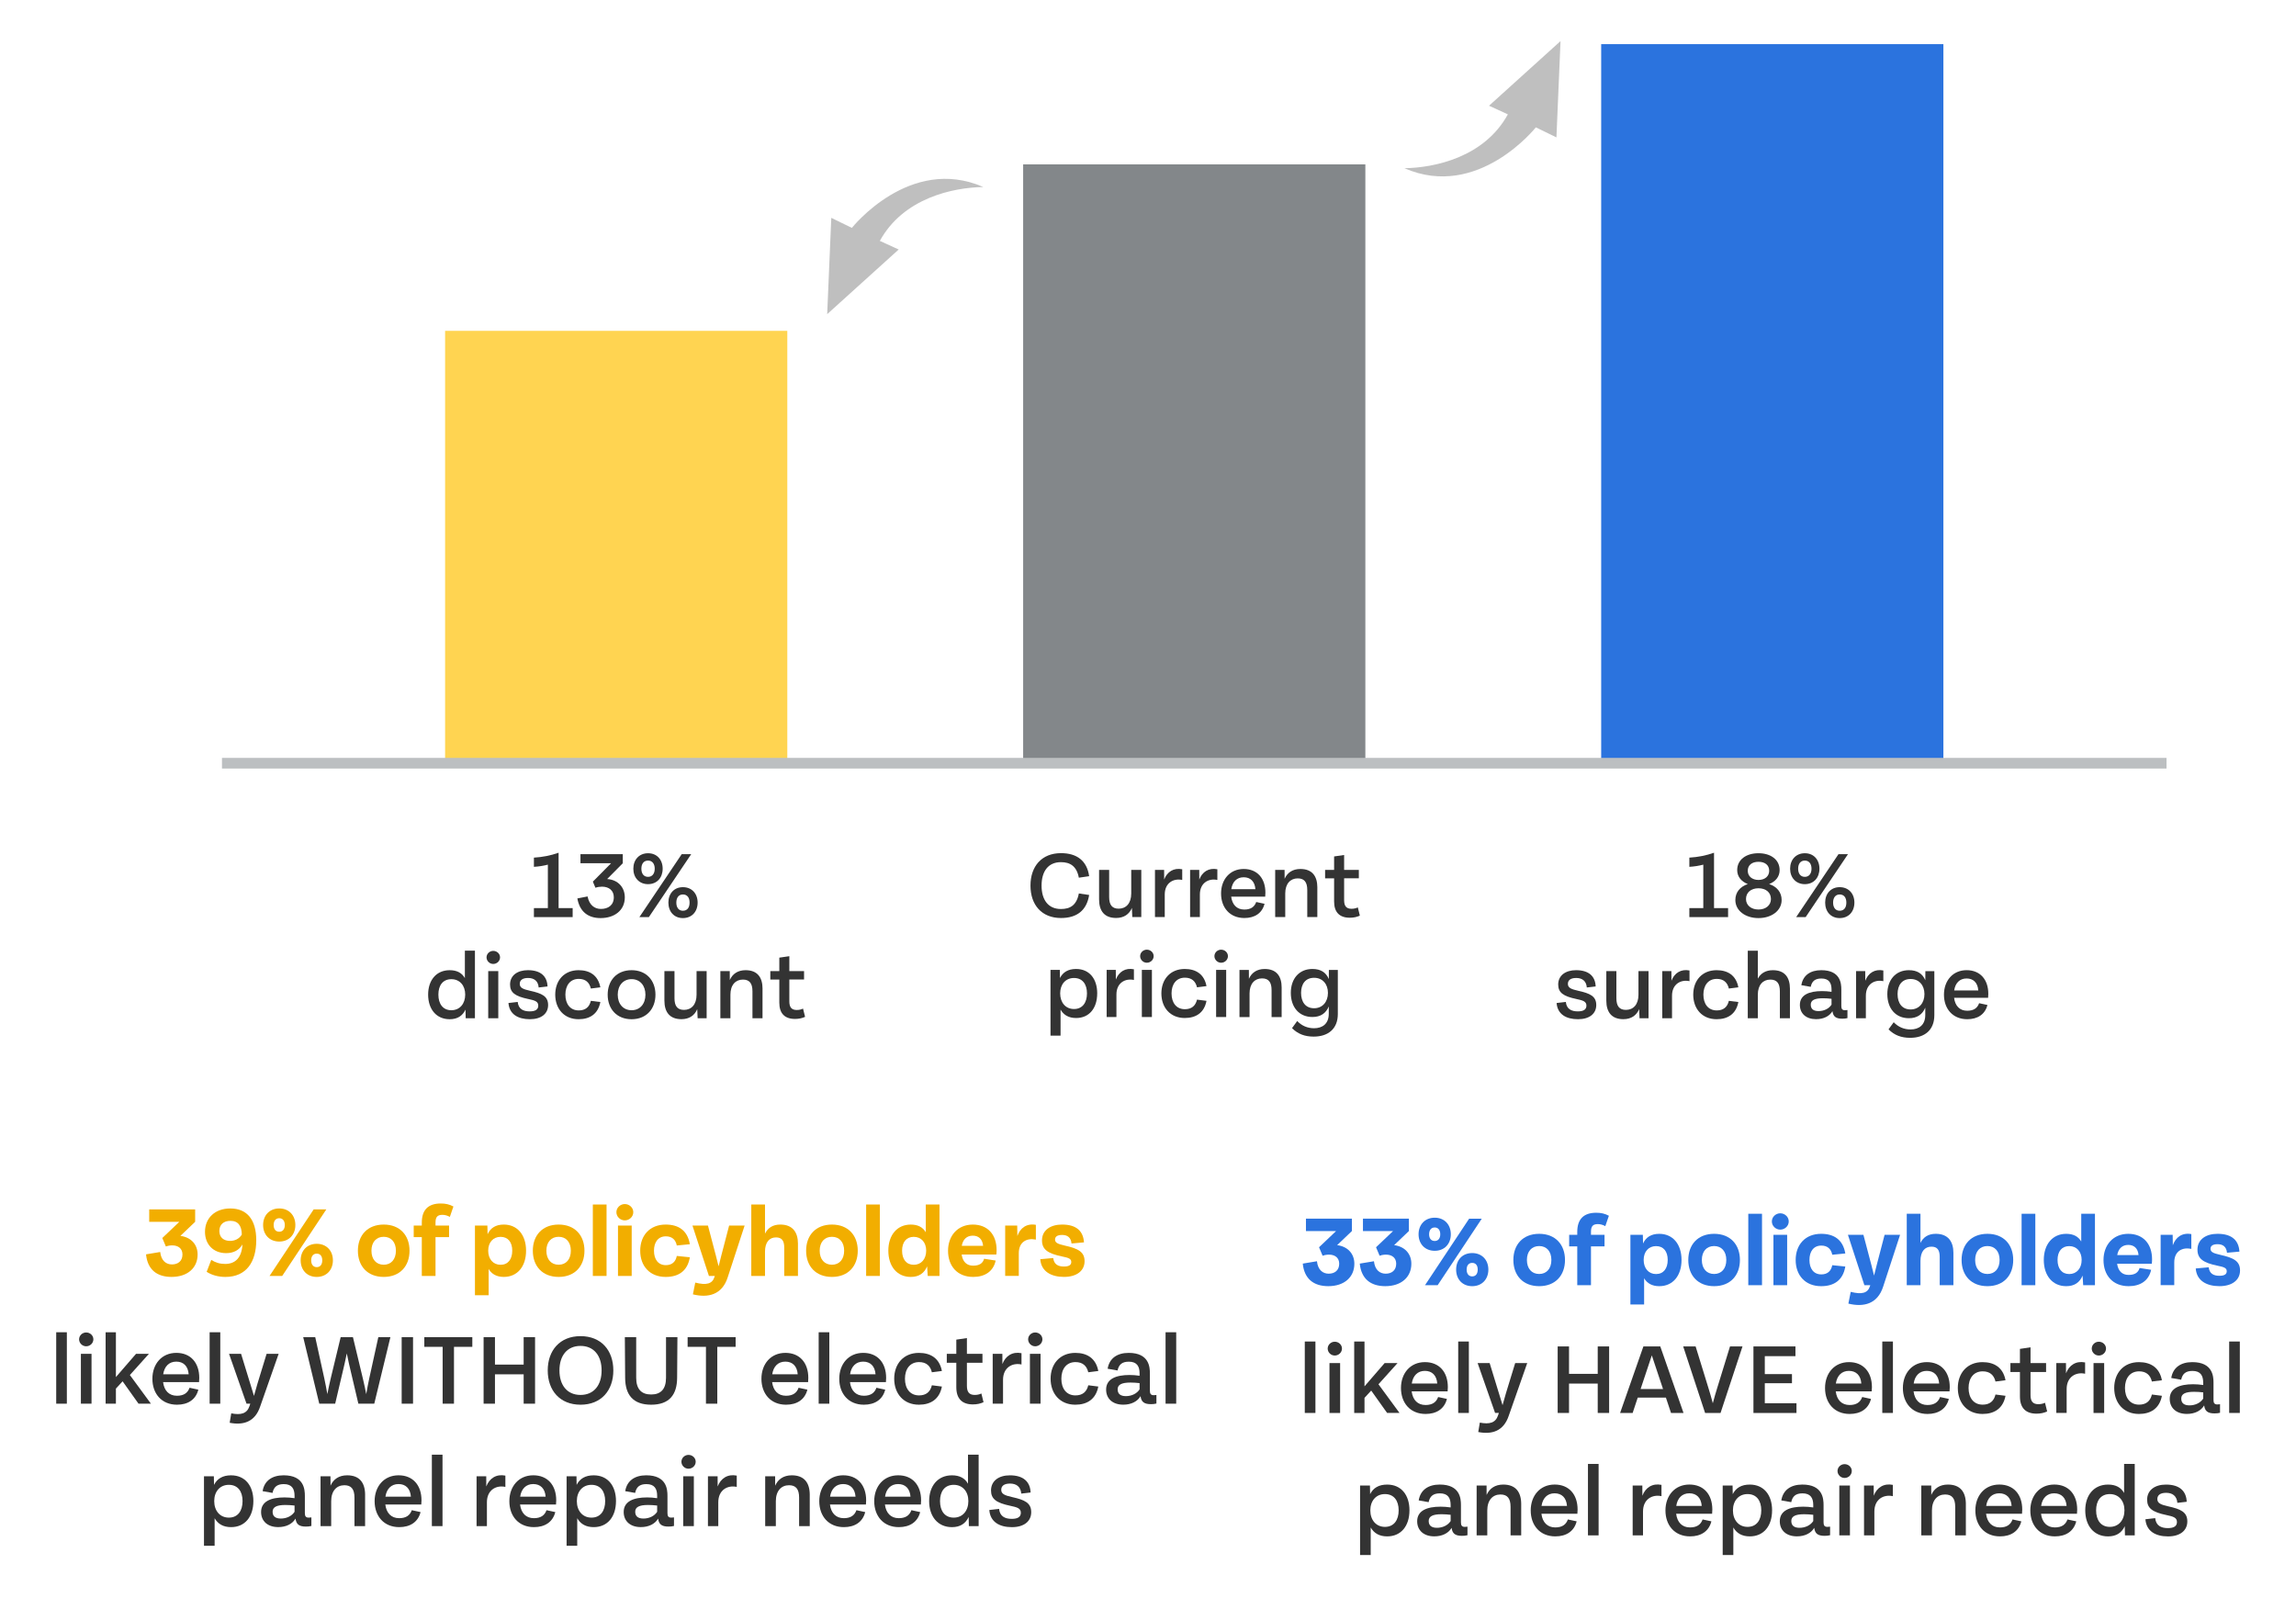 <?xml version="1.0" encoding="UTF-8"?>
<svg id="Layer_1" data-name="Layer 1" xmlns="http://www.w3.org/2000/svg" version="1.1" viewBox="0 0 215.674 150.082">
  <defs>
    <style>
      .cls-1 {
        fill: #333;
      }

      .cls-1, .cls-2, .cls-3, .cls-4, .cls-5, .cls-6 {
        stroke-width: 0px;
      }

      .cls-2 {
        fill: #2b73de;
      }

      .cls-3 {
        fill: #ffd451;
      }

      .cls-4 {
        fill: #83878a;
      }

      .cls-7 {
        fill: none;
        stroke: #bcbfc1;
        stroke-miterlimit: 10;
      }

      .cls-5 {
        fill: #f2ae00;
      }

      .cls-6 {
        fill: #bfbfbf;
      }
    </style>
  </defs>
  <g>
    <path class="cls-5" d="M16.948,116.093c1.038.14,1.615.846,1.615,1.75,0,1.254-.942,2.105-2.451,2.105-1.38,0-2.255-.697-2.394-2.12l1.331-.221c.087.816.553,1.168,1.101,1.168.567,0,.99-.312.99-.938,0-.538-.38-.851-.956-.851-.197,0-.399.028-.602.105l-.336-.798,1.601-1.523h-2.831v-1.163h4.316v1.163l-1.385,1.321Z"/>
    <path class="cls-5" d="M24.07,116.511c0,2.033-.932,3.438-2.897,3.438-.664,0-1.274-.169-1.76-.481l.433-1.119c.39.254.808.379,1.308.379.98,0,1.553-.615,1.62-1.831-.309.543-.847.817-1.529.817-1.226,0-1.989-.846-1.989-2,0-1.283.923-2.196,2.379-2.196,1.553,0,2.437,1.033,2.437,2.994ZM22.715,115.968c-.014-.798-.326-1.288-1.071-1.288-.64,0-1.038.355-1.038.952,0,.62.418.933,1.009.933.438,0,.86-.192,1.101-.597Z"/>
    <path class="cls-5" d="M24.715,115.074c0-.909.605-1.558,1.519-1.558.908,0,1.51.648,1.51,1.558,0,.908-.602,1.552-1.51,1.552-.913,0-1.519-.644-1.519-1.552ZM25.32,119.856l4.144-6.248h1.187l-4.143,6.248h-1.188ZM26.753,115.074c0-.39-.197-.64-.52-.64-.336,0-.528.25-.528.64,0,.389.192.63.528.63.322,0,.52-.241.52-.63ZM28.243,118.391c0-.908.596-1.553,1.509-1.553s1.519.645,1.519,1.553-.605,1.558-1.519,1.558-1.509-.649-1.509-1.558ZM30.271,118.391c0-.39-.183-.63-.52-.63-.327,0-.52.24-.52.63s.192.639.52.639c.337,0,.52-.249.52-.639Z"/>
    <path class="cls-5" d="M33.619,117.487c0-1.438.894-2.457,2.427-2.457,1.528,0,2.423,1.02,2.423,2.457,0,1.441-.895,2.461-2.423,2.461-1.533,0-2.427-1.02-2.427-2.461ZM37.19,117.487c0-.808-.447-1.308-1.145-1.308-.701,0-1.153.5-1.153,1.308,0,.812.452,1.316,1.153,1.316.697,0,1.145-.505,1.145-1.316Z"/>
    <path class="cls-5" d="M40.91,114.819v.303h1.273v1.086h-1.273v3.648h-1.288v-3.648h-.76v-1.086h.76v-.27c0-1.206.605-1.802,1.783-1.802.437,0,.807.076,1.187.283l-.336.976c-.231-.13-.467-.192-.697-.192-.452,0-.648.188-.648.702Z"/>
    <path class="cls-5" d="M49.416,117.482c0,1.489-.816,2.466-2.091,2.466-.668,0-1.139-.265-1.423-.745v2.466h-1.288v-6.547h1.168l.02.817c.27-.592.77-.909,1.523-.909,1.274,0,2.091.972,2.091,2.452ZM48.118,117.482c0-.798-.394-1.298-1.096-1.298-.696,0-1.163.519-1.163,1.298,0,.793.467,1.326,1.163,1.326.702,0,1.096-.52,1.096-1.326Z"/>
    <path class="cls-5" d="M50.051,117.487c0-1.438.894-2.457,2.427-2.457,1.528,0,2.423,1.02,2.423,2.457,0,1.441-.895,2.461-2.423,2.461-1.533,0-2.427-1.02-2.427-2.461ZM53.622,117.487c0-.808-.447-1.308-1.145-1.308-.701,0-1.153.5-1.153,1.308,0,.812.452,1.316,1.153,1.316.697,0,1.145-.505,1.145-1.316Z"/>
    <path class="cls-5" d="M55.688,119.856v-6.71h1.288v6.71h-1.288Z"/>
    <path class="cls-5" d="M57.901,113.867c0-.423.365-.764.788-.764.433,0,.798.341.798.764,0,.428-.365.77-.798.77-.423,0-.788-.342-.788-.77ZM58.05,119.856v-4.734h1.288v4.734h-1.288Z"/>
    <path class="cls-5" d="M60.138,117.487c0-1.428.894-2.457,2.394-2.457,1.178,0,2.048.529,2.269,1.846l-1.226.12c-.11-.562-.466-.86-1.028-.86-.722,0-1.115.544-1.115,1.352,0,.812.394,1.354,1.115,1.354.562,0,.918-.298,1.028-.864l1.226.125c-.221,1.316-1.091,1.846-2.269,1.846-1.5,0-2.394-1.029-2.394-2.461Z"/>
    <path class="cls-5" d="M68.491,115.122h1.456l-1.586,4.854c-.529,1.663-1.851,1.961-3.273,1.61l.221-1.105c1.053.269,1.591.115,1.798-.505l.038-.12h-.553l-1.547-4.734h1.456l.745,2.826c.086.327.173.678.255,1.005.076-.312.158-.645.25-.995l.74-2.836Z"/>
    <path class="cls-5" d="M74.955,116.828v3.028h-1.288v-2.668c0-.648-.235-.951-.773-.951-.615,0-1.034.438-1.034,1.341v2.278h-1.288v-6.71h1.288v2.74c.26-.539.731-.856,1.438-.856,1.158,0,1.658.727,1.658,1.798Z"/>
    <path class="cls-5" d="M75.723,117.487c0-1.438.894-2.457,2.427-2.457,1.528,0,2.423,1.02,2.423,2.457,0,1.441-.895,2.461-2.423,2.461-1.533,0-2.427-1.02-2.427-2.461ZM79.295,117.487c0-.808-.447-1.308-1.145-1.308-.701,0-1.153.5-1.153,1.308,0,.812.452,1.316,1.153,1.316.697,0,1.145-.505,1.145-1.316Z"/>
    <path class="cls-5" d="M81.361,119.856v-6.71h1.288v6.71h-1.288Z"/>
    <path class="cls-5" d="M86.963,113.147h1.288v6.71h-1.105l-.058-.903c-.26.634-.755.995-1.538.995-1.27,0-2.105-.977-2.105-2.466,0-1.48.836-2.452,2.105-2.452.678,0,1.134.25,1.413.722v-2.605ZM87.001,117.482c0-.784-.471-1.298-1.168-1.298s-1.096.5-1.096,1.298c0,.807.398,1.326,1.096,1.326.702,0,1.168-.533,1.168-1.326Z"/>
    <path class="cls-5" d="M93.591,117.843h-3.259c.101.688.476,1.048,1.081,1.048.577,0,.909-.217,1.029-.649l1.086.169c-.216,1.019-1.014,1.538-2.11,1.538-1.494,0-2.364-1.02-2.364-2.457,0-1.408.903-2.461,2.326-2.461,1.389,0,2.235.933,2.235,2.39,0,.13-.005.259-.024.423ZM90.342,117.03h2.004c-.053-.64-.428-.957-.966-.957-.553,0-.928.332-1.038.957Z"/>
    <path class="cls-5" d="M95.565,116.107c.264-.755.865-1.206,1.739-1.053v1.389c-.836-.173-1.604.197-1.604,1.279v2.129h-1.279v-4.729h1.13l.015.985Z"/>
    <path class="cls-5" d="M97.718,118.285l1.216-.111c.072.592.451.798,1.004.798.486,0,.692-.148.692-.428,0-.303-.245-.394-.87-.519-1.321-.274-1.884-.645-1.879-1.52.005-.956.812-1.476,1.884-1.476,1.395,0,1.995.659,2.058,1.673l-1.168.106c-.058-.567-.38-.803-.89-.803-.471,0-.658.178-.658.428,0,.273.188.413.913.571,1.27.279,1.865.597,1.86,1.476-.005.895-.745,1.467-1.933,1.467-1.191,0-2.144-.5-2.229-1.663Z"/>
    <path class="cls-1" d="M5.28,131.856v-6.71h1v6.71h-1Z"/>
    <path class="cls-1" d="M7.43,125.81c0-.36.308-.644.663-.644.37,0,.678.283.678.644s-.308.654-.678.654c-.355,0-.663-.294-.663-.654ZM7.598,131.856v-4.682h1v4.682h-1Z"/>
    <path class="cls-1" d="M13.012,131.856l-1.495-2.101-.629.683v1.418h-.967v-6.71h.967v4.211l1.889-2.183h1.211l-1.788,1.99,1.976,2.691h-1.163Z"/>
    <path class="cls-1" d="M18.698,129.828h-3.379c.101.808.562,1.283,1.303,1.283.648,0,1.014-.27,1.183-.75l.826.178c-.24.942-.985,1.413-2.004,1.413-1.438,0-2.312-1.028-2.312-2.437,0-1.384.875-2.432,2.25-2.432,1.346,0,2.153.932,2.153,2.35,0,.125-.005.25-.02.395ZM15.329,129.093h2.394c-.058-.77-.49-1.188-1.163-1.188-.678,0-1.12.447-1.23,1.188Z"/>
    <path class="cls-1" d="M19.692,131.856v-6.71h1v6.71h-1Z"/>
    <path class="cls-1" d="M25.044,127.175h1.13l-1.735,4.946c-.48,1.437-1.567,1.783-2.865,1.528l.149-.885c.918.178,1.476.024,1.711-.678l.077-.23h-.355l-1.64-4.682h1.13l.86,2.803c.115.384.235.778.351,1.148.102-.365.207-.745.327-1.145l.86-2.807Z"/>
    <path class="cls-1" d="M35.537,125.608h1.135l-1.515,6.248h-1.494l-.88-3.744c-.077-.337-.145-.658-.207-.976-.062.317-.13.639-.211.98l-.88,3.739h-1.495l-1.509-6.248h1.13l.851,3.869c.11.509.201.99.288,1.48.101-.51.197-.99.317-1.48l.933-3.869h1.153l.928,3.869c.12.49.216.971.322,1.485.081-.495.173-.977.283-1.485l.851-3.869Z"/>
    <path class="cls-1" d="M37.731,131.856v-6.248h1.067v6.248h-1.067Z"/>
    <path class="cls-1" d="M41.579,131.856v-5.34h-1.721v-.908h4.509v.908h-1.722v5.34h-1.066Z"/>
    <path class="cls-1" d="M45.427,131.856v-6.248h1.067v2.576h2.696v-2.576h1.071v6.248h-1.071v-2.759h-2.696v2.759h-1.067Z"/>
    <path class="cls-1" d="M51.451,128.732c0-1.885,1.144-3.221,3.081-3.221,1.941,0,3.081,1.336,3.081,3.221,0,1.884-1.14,3.22-3.081,3.22-1.938,0-3.081-1.336-3.081-3.22ZM56.512,128.732c0-1.38-.722-2.303-1.98-2.303-1.265,0-1.98.923-1.98,2.303,0,1.379.716,2.302,1.98,2.302,1.259,0,1.98-.923,1.98-2.302Z"/>
    <path class="cls-1" d="M58.723,129.429l-.028-3.82h1.066v3.812c0,1.057.481,1.571,1.404,1.571.918,0,1.398-.515,1.398-1.571v-3.812h1.071l-.028,3.82c-.01,1.601-.75,2.523-2.441,2.523-1.692,0-2.433-.923-2.442-2.523Z"/>
    <path class="cls-1" d="M66.313,131.856v-5.34h-1.721v-.908h4.509v.908h-1.722v5.34h-1.066Z"/>
    <path class="cls-1" d="M75.908,129.828h-3.379c.102.808.562,1.283,1.303,1.283.648,0,1.014-.27,1.183-.75l.826.178c-.24.942-.985,1.413-2.004,1.413-1.438,0-2.312-1.028-2.312-2.437,0-1.384.875-2.432,2.25-2.432,1.346,0,2.153.932,2.153,2.35,0,.125-.005.25-.02.395ZM72.539,129.093h2.394c-.058-.77-.49-1.188-1.163-1.188-.678,0-1.12.447-1.23,1.188Z"/>
    <path class="cls-1" d="M76.902,131.856v-6.71h1v6.71h-1Z"/>
    <path class="cls-1" d="M83.219,129.828h-3.379c.101.808.562,1.283,1.303,1.283.648,0,1.014-.27,1.183-.75l.826.178c-.24.942-.985,1.413-2.004,1.413-1.438,0-2.312-1.028-2.312-2.437,0-1.384.875-2.432,2.25-2.432,1.346,0,2.153.932,2.153,2.35,0,.125-.005.25-.02.395ZM79.85,129.093h2.394c-.058-.77-.49-1.188-1.163-1.188-.678,0-1.12.447-1.23,1.188Z"/>
    <path class="cls-1" d="M83.997,129.511c0-1.398.88-2.427,2.322-2.427,1.105,0,1.932.509,2.158,1.701l-.942.12c-.145-.615-.538-.956-1.201-.956-.856,0-1.327.653-1.327,1.562,0,.918.471,1.567,1.327,1.567.663,0,1.057-.337,1.201-.952l.942.12c-.227,1.192-1.053,1.706-2.158,1.706-1.442,0-2.322-1.038-2.322-2.441Z"/>
    <path class="cls-1" d="M92.388,131.717c-.298.135-.615.207-1,.207-1.023,0-1.557-.548-1.557-1.61v-2.303h-.895v-.836h.895v-1.336l.995-.145v1.48h1.461v.836h-1.461v2.173c0,.562.206.851.73.851.24,0,.433-.043.63-.134l.201.816Z"/>
    <path class="cls-1" d="M94.161,128.132c.294-.774.947-1.188,1.793-1.02v1.062c-.865-.188-1.734.288-1.734,1.441v2.24h-.972v-4.682h.909l.004.957Z"/>
    <path class="cls-1" d="M96.577,125.81c0-.36.308-.644.663-.644.37,0,.678.283.678.644s-.308.654-.678.654c-.355,0-.663-.294-.663-.654ZM96.745,131.856v-4.682h1v4.682h-1Z"/>
    <path class="cls-1" d="M98.688,129.511c0-1.398.88-2.427,2.322-2.427,1.105,0,1.932.509,2.158,1.701l-.942.12c-.145-.615-.538-.956-1.201-.956-.856,0-1.327.653-1.327,1.562,0,.918.471,1.567,1.327,1.567.663,0,1.057-.337,1.201-.952l.942.12c-.227,1.192-1.053,1.706-2.158,1.706-1.442,0-2.322-1.038-2.322-2.441Z"/>
    <path class="cls-1" d="M108.628,131.039v.803c-.178.044-.331.058-.515.058-.658,0-.908-.23-.976-.75-.288.495-.87.799-1.624.799-.995,0-1.61-.562-1.61-1.418,0-1.005.933-1.37,2.196-1.37.308,0,.635.023.947.072v-.227c0-.644-.24-1.096-1.01-1.096-.63,0-.941.27-1.058.827l-.932-.164c.158-.976.889-1.489,1.979-1.489,1.928,0,1.99,1.346,1.99,1.932v1.625c0,.278.087.418.36.418.077,0,.159-.005.25-.02ZM107.047,130.511v-.587c-.298-.033-.572-.053-.855-.053-.817,0-1.207.192-1.207.635,0,.457.303.64.774.64.533,0,1.028-.231,1.288-.635Z"/>
    <path class="cls-1" d="M109.487,131.856v-6.71h1v6.71h-1Z"/>
    <path class="cls-1" d="M23.8,141.006c0,1.461-.783,2.446-2.096,2.446-.73,0-1.235-.298-1.543-.836v2.586h-1v-6.527h.928l.015.808c.298-.591.827-.898,1.601-.898,1.317,0,2.096.976,2.096,2.422ZM22.785,141.006c0-.913-.446-1.528-1.288-1.528-.841,0-1.374.635-1.374,1.528,0,.904.533,1.553,1.374,1.553.842,0,1.288-.635,1.288-1.553Z"/>
    <path class="cls-1" d="M29.25,142.539v.803c-.178.044-.332.058-.515.058-.658,0-.908-.23-.976-.75-.288.495-.87.799-1.624.799-.995,0-1.61-.562-1.61-1.418,0-1.005.933-1.37,2.196-1.37.308,0,.635.023.947.072v-.227c0-.644-.24-1.096-1.01-1.096-.63,0-.941.27-1.058.827l-.932-.164c.158-.976.889-1.489,1.979-1.489,1.928,0,1.99,1.346,1.99,1.932v1.625c0,.278.087.418.36.418.077,0,.159-.005.25-.02ZM27.669,142.011v-.587c-.298-.033-.572-.053-.855-.053-.817,0-1.207.192-1.207.635,0,.457.303.64.774.64.533,0,1.028-.231,1.288-.635Z"/>
    <path class="cls-1" d="M34.296,140.43v2.927h-.999v-2.682c0-.794-.304-1.159-.947-1.159-.721,0-1.24.52-1.24,1.5v2.341h-1v-4.682h.933l.005.885c.26-.602.788-.976,1.562-.976,1.163,0,1.687.696,1.687,1.846Z"/>
    <path class="cls-1" d="M39.573,141.328h-3.379c.101.808.562,1.283,1.303,1.283.648,0,1.014-.27,1.183-.75l.826.178c-.24.942-.985,1.413-2.004,1.413-1.438,0-2.312-1.028-2.312-2.437,0-1.384.875-2.432,2.25-2.432,1.346,0,2.153.932,2.153,2.35,0,.125-.005.25-.02.395ZM36.204,140.593h2.394c-.058-.77-.49-1.188-1.163-1.188-.678,0-1.12.447-1.23,1.188Z"/>
    <path class="cls-1" d="M40.567,143.356v-6.71h1v6.71h-1Z"/>
    <path class="cls-1" d="M45.679,139.632c.294-.774.947-1.188,1.793-1.02v1.062c-.865-.188-1.734.288-1.734,1.441v2.24h-.972v-4.682h.909l.004.957Z"/>
    <path class="cls-1" d="M52.229,141.328h-3.379c.101.808.562,1.283,1.303,1.283.648,0,1.014-.27,1.183-.75l.826.178c-.24.942-.985,1.413-2.004,1.413-1.438,0-2.312-1.028-2.312-2.437,0-1.384.875-2.432,2.25-2.432,1.346,0,2.153.932,2.153,2.35,0,.125-.005.25-.02.395ZM48.86,140.593h2.394c-.058-.77-.49-1.188-1.163-1.188-.678,0-1.12.447-1.23,1.188Z"/>
    <path class="cls-1" d="M57.862,141.006c0,1.461-.783,2.446-2.096,2.446-.73,0-1.235-.298-1.543-.836v2.586h-1v-6.527h.928l.015.808c.298-.591.827-.898,1.601-.898,1.317,0,2.096.976,2.096,2.422ZM56.847,141.006c0-.913-.446-1.528-1.288-1.528-.841,0-1.374.635-1.374,1.528,0,.904.533,1.553,1.374,1.553.842,0,1.288-.635,1.288-1.553Z"/>
    <path class="cls-1" d="M63.311,142.539v.803c-.178.044-.331.058-.515.058-.658,0-.908-.23-.976-.75-.288.495-.87.799-1.624.799-.995,0-1.61-.562-1.61-1.418,0-1.005.933-1.37,2.196-1.37.308,0,.635.023.947.072v-.227c0-.644-.24-1.096-1.01-1.096-.63,0-.941.27-1.058.827l-.932-.164c.158-.976.889-1.489,1.979-1.489,1.928,0,1.99,1.346,1.99,1.932v1.625c0,.278.087.418.36.418.077,0,.159-.005.25-.02ZM61.73,142.011v-.587c-.298-.033-.572-.053-.855-.053-.817,0-1.207.192-1.207.635,0,.457.303.64.774.64.533,0,1.028-.231,1.288-.635Z"/>
    <path class="cls-1" d="M64.009,137.31c0-.36.308-.644.663-.644.37,0,.678.283.678.644s-.308.654-.678.654c-.355,0-.663-.294-.663-.654ZM64.176,143.356v-4.682h1v4.682h-1Z"/>
    <path class="cls-1" d="M67.413,139.632c.294-.774.947-1.188,1.793-1.02v1.062c-.865-.188-1.734.288-1.734,1.441v2.24h-.972v-4.682h.909l.004.957Z"/>
    <path class="cls-1" d="M76.064,140.43v2.927h-1v-2.682c0-.794-.303-1.159-.946-1.159-.721,0-1.24.52-1.24,1.5v2.341h-1v-4.682h.933l.005.885c.26-.602.788-.976,1.562-.976,1.163,0,1.687.696,1.687,1.846Z"/>
    <path class="cls-1" d="M81.341,141.328h-3.379c.101.808.562,1.283,1.303,1.283.648,0,1.014-.27,1.183-.75l.826.178c-.24.942-.985,1.413-2.004,1.413-1.438,0-2.312-1.028-2.312-2.437,0-1.384.875-2.432,2.25-2.432,1.346,0,2.153.932,2.153,2.35,0,.125-.005.25-.02.395ZM77.971,140.593h2.394c-.058-.77-.49-1.188-1.163-1.188-.678,0-1.12.447-1.23,1.188Z"/>
    <path class="cls-1" d="M86.503,141.328h-3.379c.101.808.562,1.283,1.303,1.283.648,0,1.014-.27,1.183-.75l.826.178c-.24.942-.985,1.413-2.004,1.413-1.438,0-2.312-1.028-2.312-2.437,0-1.384.875-2.432,2.25-2.432,1.346,0,2.153.932,2.153,2.35,0,.125-.005.25-.02.395ZM83.134,140.593h2.394c-.058-.77-.49-1.188-1.163-1.188-.678,0-1.12.447-1.23,1.188Z"/>
    <path class="cls-1" d="M90.928,136.647h1v6.71h-.918l-.02-.86c-.288.615-.788.956-1.571.956-1.312,0-2.14-.985-2.14-2.446,0-1.441.827-2.422,2.14-2.422.726,0,1.216.269,1.509.788v-2.726ZM90.963,141.006c0-.894-.534-1.528-1.375-1.528-.846,0-1.288.615-1.288,1.528,0,.918.442,1.553,1.288,1.553.841,0,1.375-.648,1.375-1.553Z"/>
    <path class="cls-1" d="M92.932,141.843l.918-.106c.067.692.539.938,1.188.938.572,0,.855-.188.855-.572,0-.423-.351-.519-1.004-.658-1.298-.273-1.798-.635-1.798-1.441.005-.904.735-1.418,1.773-1.418,1.298,0,1.908.629,1.946,1.614l-.879.102c-.054-.654-.462-.942-1.058-.942-.577,0-.822.245-.822.582,0,.389.308.528,1.038.691,1.14.255,1.778.524,1.778,1.413,0,.855-.673,1.408-1.812,1.408-1.173,0-2.038-.49-2.125-1.609Z"/>
  </g>
  <g>
    <path class="cls-2" d="M125.606,116.962c1.038.14,1.615.846,1.615,1.75,0,1.254-.942,2.105-2.451,2.105-1.38,0-2.255-.697-2.394-2.12l1.331-.221c.087.816.553,1.168,1.101,1.168.567,0,.99-.312.99-.938,0-.538-.38-.851-.956-.851-.197,0-.399.028-.602.105l-.336-.798,1.601-1.523h-2.831v-1.163h4.316v1.163l-1.385,1.321Z"/>
    <path class="cls-2" d="M130.96,116.962c1.038.14,1.615.846,1.615,1.75,0,1.254-.942,2.105-2.451,2.105-1.38,0-2.255-.697-2.394-2.12l1.331-.221c.087.816.553,1.168,1.101,1.168.567,0,.99-.312.99-.938,0-.538-.38-.851-.956-.851-.197,0-.399.028-.602.105l-.336-.798,1.601-1.523h-2.831v-1.163h4.316v1.163l-1.385,1.321Z"/>
    <path class="cls-2" d="M133.253,115.943c0-.909.605-1.558,1.519-1.558.908,0,1.51.648,1.51,1.558,0,.908-.602,1.552-1.51,1.552-.913,0-1.519-.644-1.519-1.552ZM133.858,120.726l4.144-6.248h1.187l-4.143,6.248h-1.188ZM135.291,115.943c0-.39-.197-.64-.52-.64-.336,0-.528.25-.528.64,0,.389.192.63.528.63.322,0,.52-.241.52-.63ZM136.781,119.26c0-.908.596-1.553,1.509-1.553s1.519.645,1.519,1.553-.605,1.558-1.519,1.558-1.509-.649-1.509-1.558ZM138.809,119.26c0-.39-.183-.63-.52-.63-.327,0-.52.24-.52.63s.192.639.52.639c.337,0,.52-.249.52-.639Z"/>
    <path class="cls-2" d="M142.157,118.356c0-1.438.894-2.457,2.427-2.457,1.528,0,2.423,1.02,2.423,2.457,0,1.441-.895,2.461-2.423,2.461-1.533,0-2.427-1.02-2.427-2.461ZM145.728,118.356c0-.808-.447-1.308-1.145-1.308-.701,0-1.153.5-1.153,1.308,0,.812.452,1.316,1.153,1.316.697,0,1.145-.505,1.145-1.316Z"/>
    <path class="cls-2" d="M149.448,115.689v.303h1.273v1.086h-1.273v3.648h-1.288v-3.648h-.76v-1.086h.76v-.27c0-1.206.605-1.802,1.783-1.802.437,0,.807.076,1.187.283l-.336.976c-.231-.13-.467-.192-.697-.192-.452,0-.648.188-.648.702Z"/>
    <path class="cls-2" d="M157.954,118.352c0,1.489-.816,2.466-2.091,2.466-.668,0-1.139-.265-1.423-.745v2.466h-1.288v-6.547h1.168l.02.817c.27-.592.77-.909,1.523-.909,1.274,0,2.091.972,2.091,2.452ZM156.656,118.352c0-.798-.394-1.298-1.096-1.298-.696,0-1.163.519-1.163,1.298,0,.793.467,1.326,1.163,1.326.702,0,1.096-.52,1.096-1.326Z"/>
    <path class="cls-2" d="M158.589,118.356c0-1.438.894-2.457,2.427-2.457,1.528,0,2.423,1.02,2.423,2.457,0,1.441-.895,2.461-2.423,2.461-1.533,0-2.427-1.02-2.427-2.461ZM162.16,118.356c0-.808-.447-1.308-1.145-1.308-.701,0-1.153.5-1.153,1.308,0,.812.452,1.316,1.153,1.316.697,0,1.145-.505,1.145-1.316Z"/>
    <path class="cls-2" d="M164.225,120.726v-6.71h1.288v6.71h-1.288Z"/>
    <path class="cls-2" d="M166.439,114.736c0-.423.365-.764.788-.764.433,0,.798.341.798.764,0,.428-.365.77-.798.77-.423,0-.788-.342-.788-.77ZM166.588,120.726v-4.734h1.288v4.734h-1.288Z"/>
    <path class="cls-2" d="M168.676,118.356c0-1.428.894-2.457,2.394-2.457,1.178,0,2.048.529,2.269,1.846l-1.226.12c-.11-.562-.466-.86-1.028-.86-.722,0-1.115.544-1.115,1.352,0,.812.394,1.354,1.115,1.354.562,0,.918-.298,1.028-.864l1.226.125c-.221,1.316-1.091,1.846-2.269,1.846-1.5,0-2.394-1.029-2.394-2.461Z"/>
    <path class="cls-2" d="M177.029,115.991h1.456l-1.586,4.854c-.529,1.663-1.851,1.961-3.273,1.61l.221-1.105c1.053.269,1.591.115,1.798-.505l.038-.12h-.553l-1.547-4.734h1.456l.745,2.826c.086.327.173.678.255,1.005.076-.312.158-.645.25-.995l.74-2.836Z"/>
    <path class="cls-2" d="M183.493,117.697v3.028h-1.288v-2.668c0-.648-.235-.951-.773-.951-.615,0-1.034.438-1.034,1.341v2.278h-1.288v-6.71h1.288v2.74c.26-.539.731-.856,1.438-.856,1.158,0,1.658.727,1.658,1.798Z"/>
    <path class="cls-2" d="M184.261,118.356c0-1.438.894-2.457,2.427-2.457,1.528,0,2.423,1.02,2.423,2.457,0,1.441-.895,2.461-2.423,2.461-1.533,0-2.427-1.02-2.427-2.461ZM187.833,118.356c0-.808-.447-1.308-1.145-1.308-.701,0-1.153.5-1.153,1.308,0,.812.452,1.316,1.153,1.316.697,0,1.145-.505,1.145-1.316Z"/>
    <path class="cls-2" d="M189.899,120.726v-6.71h1.288v6.71h-1.288Z"/>
    <path class="cls-2" d="M195.501,114.016h1.288v6.71h-1.105l-.058-.903c-.26.634-.755.995-1.538.995-1.27,0-2.105-.977-2.105-2.466,0-1.48.836-2.452,2.105-2.452.678,0,1.134.25,1.413.722v-2.605ZM195.539,118.352c0-.784-.471-1.298-1.168-1.298s-1.096.5-1.096,1.298c0,.807.398,1.326,1.096,1.326.702,0,1.168-.533,1.168-1.326Z"/>
    <path class="cls-2" d="M202.129,118.712h-3.259c.101.688.476,1.048,1.081,1.048.577,0,.909-.217,1.029-.649l1.086.169c-.216,1.019-1.014,1.538-2.11,1.538-1.494,0-2.364-1.02-2.364-2.457,0-1.408.903-2.461,2.326-2.461,1.389,0,2.235.933,2.235,2.39,0,.13-.005.259-.024.423ZM198.88,117.899h2.004c-.053-.64-.428-.957-.966-.957-.553,0-.928.332-1.038.957Z"/>
    <path class="cls-2" d="M204.103,116.977c.264-.755.865-1.206,1.739-1.053v1.389c-.836-.173-1.604.197-1.604,1.279v2.129h-1.279v-4.729h1.13l.015.985Z"/>
    <path class="cls-2" d="M206.256,119.154l1.216-.111c.072.592.451.798,1.004.798.486,0,.692-.148.692-.428,0-.303-.245-.394-.87-.519-1.321-.274-1.884-.645-1.879-1.52.005-.956.812-1.476,1.884-1.476,1.395,0,1.995.659,2.058,1.673l-1.168.106c-.058-.567-.38-.803-.89-.803-.471,0-.658.178-.658.428,0,.273.188.413.913.571,1.269.279,1.865.597,1.86,1.476-.005.895-.745,1.467-1.933,1.467-1.191,0-2.144-.5-2.229-1.663Z"/>
    <path class="cls-1" d="M122.565,132.726v-6.71h1v6.71h-1Z"/>
    <path class="cls-1" d="M124.716,126.679c0-.36.308-.644.663-.644.37,0,.678.283.678.644s-.308.654-.678.654c-.355,0-.663-.294-.663-.654ZM124.884,132.726v-4.682h1v4.682h-1Z"/>
    <path class="cls-1" d="M130.298,132.726l-1.495-2.101-.629.683v1.418h-.967v-6.71h.967v4.211l1.889-2.183h1.211l-1.788,1.99,1.976,2.691h-1.163Z"/>
    <path class="cls-1" d="M135.983,130.697h-3.379c.101.808.562,1.283,1.303,1.283.648,0,1.014-.27,1.183-.75l.826.178c-.24.942-.985,1.413-2.004,1.413-1.438,0-2.312-1.028-2.312-2.437,0-1.384.875-2.432,2.25-2.432,1.346,0,2.153.932,2.153,2.35,0,.125-.005.25-.02.395ZM132.614,129.962h2.394c-.058-.77-.49-1.188-1.163-1.188-.678,0-1.12.447-1.23,1.188Z"/>
    <path class="cls-1" d="M136.977,132.726v-6.71h1v6.71h-1Z"/>
    <path class="cls-1" d="M142.329,128.044h1.13l-1.735,4.946c-.48,1.437-1.567,1.783-2.865,1.528l.149-.885c.918.178,1.476.024,1.711-.678l.077-.23h-.355l-1.64-4.682h1.13l.86,2.803c.115.384.235.778.351,1.148.102-.365.207-.745.327-1.145l.86-2.807Z"/>
    <path class="cls-1" d="M146.319,132.726v-6.248h1.067v2.576h2.696v-2.576h1.071v6.248h-1.071v-2.759h-2.696v2.759h-1.067Z"/>
    <path class="cls-1" d="M156.967,132.726l-.481-1.442h-2.644l-.48,1.442h-1.178l2.188-6.248h1.586l2.183,6.248h-1.173ZM154.111,130.477h2.105l-1.053-3.158-1.053,3.158Z"/>
    <path class="cls-1" d="M162.508,126.478h1.173l-2.062,6.248h-1.451l-2.058-6.248h1.168l1.192,3.869c.14.456.303.999.423,1.466.149-.558.274-.985.423-1.466l1.192-3.869Z"/>
    <path class="cls-1" d="M164.709,132.726v-6.248h3.946v.913h-2.879v1.687h2.552v.855h-2.552v1.88h2.975v.913h-4.042Z"/>
    <path class="cls-1" d="M175.818,130.697h-3.379c.102.808.562,1.283,1.303,1.283.648,0,1.014-.27,1.183-.75l.826.178c-.24.942-.985,1.413-2.004,1.413-1.438,0-2.312-1.028-2.312-2.437,0-1.384.875-2.432,2.25-2.432,1.346,0,2.153.932,2.153,2.35,0,.125-.005.25-.02.395ZM172.449,129.962h2.394c-.058-.77-.49-1.188-1.163-1.188-.678,0-1.12.447-1.23,1.188Z"/>
    <path class="cls-1" d="M176.812,132.726v-6.71h1v6.71h-1Z"/>
    <path class="cls-1" d="M183.13,130.697h-3.379c.101.808.562,1.283,1.303,1.283.648,0,1.014-.27,1.183-.75l.826.178c-.24.942-.985,1.413-2.004,1.413-1.438,0-2.312-1.028-2.312-2.437,0-1.384.875-2.432,2.25-2.432,1.346,0,2.153.932,2.153,2.35,0,.125-.005.25-.02.395ZM179.76,129.962h2.394c-.058-.77-.49-1.188-1.163-1.188-.678,0-1.12.447-1.23,1.188Z"/>
    <path class="cls-1" d="M183.907,130.38c0-1.398.88-2.427,2.322-2.427,1.105,0,1.932.509,2.158,1.701l-.942.12c-.145-.615-.538-.956-1.201-.956-.856,0-1.327.653-1.327,1.562,0,.918.471,1.567,1.327,1.567.663,0,1.057-.337,1.201-.952l.942.12c-.227,1.192-1.053,1.706-2.158,1.706-1.442,0-2.322-1.038-2.322-2.441Z"/>
    <path class="cls-1" d="M192.299,132.586c-.298.135-.615.207-1,.207-1.023,0-1.557-.548-1.557-1.61v-2.303h-.895v-.836h.895v-1.336l.995-.145v1.48h1.461v.836h-1.461v2.173c0,.562.206.851.73.851.24,0,.433-.043.63-.134l.201.816Z"/>
    <path class="cls-1" d="M194.071,129.001c.294-.774.947-1.188,1.793-1.02v1.062c-.865-.188-1.734.288-1.734,1.441v2.24h-.972v-4.682h.909l.004.957Z"/>
    <path class="cls-1" d="M196.487,126.679c0-.36.308-.644.663-.644.37,0,.678.283.678.644s-.308.654-.678.654c-.355,0-.663-.294-.663-.654ZM196.655,132.726v-4.682h1v4.682h-1Z"/>
    <path class="cls-1" d="M198.598,130.38c0-1.398.88-2.427,2.322-2.427,1.105,0,1.932.509,2.158,1.701l-.942.12c-.145-.615-.538-.956-1.201-.956-.856,0-1.327.653-1.327,1.562,0,.918.471,1.567,1.327,1.567.663,0,1.057-.337,1.201-.952l.942.12c-.227,1.192-1.053,1.706-2.158,1.706-1.442,0-2.322-1.038-2.322-2.441Z"/>
    <path class="cls-1" d="M208.538,131.908v.803c-.178.044-.331.058-.515.058-.658,0-.908-.23-.976-.75-.288.495-.87.799-1.624.799-.995,0-1.61-.562-1.61-1.418,0-1.005.933-1.37,2.196-1.37.308,0,.635.023.947.072v-.227c0-.644-.24-1.096-1.01-1.096-.63,0-.941.27-1.058.827l-.932-.164c.158-.976.889-1.489,1.979-1.489,1.928,0,1.99,1.346,1.99,1.932v1.625c0,.278.087.418.36.418.077,0,.159-.005.25-.02ZM206.957,131.38v-.587c-.298-.033-.572-.053-.855-.053-.817,0-1.207.192-1.207.635,0,.457.303.64.774.64.533,0,1.028-.231,1.288-.635Z"/>
    <path class="cls-1" d="M209.397,132.726v-6.71h1v6.71h-1Z"/>
    <path class="cls-1" d="M132.397,141.875c0,1.461-.783,2.446-2.096,2.446-.73,0-1.235-.298-1.543-.836v2.586h-1v-6.527h.928l.015.808c.298-.591.827-.898,1.601-.898,1.317,0,2.096.976,2.096,2.422ZM131.383,141.875c0-.913-.446-1.528-1.288-1.528-.841,0-1.374.635-1.374,1.528,0,.904.533,1.553,1.374,1.553.842,0,1.288-.635,1.288-1.553Z"/>
    <path class="cls-1" d="M137.847,143.408v.803c-.178.044-.332.058-.515.058-.658,0-.908-.23-.976-.75-.288.495-.87.799-1.624.799-.995,0-1.61-.562-1.61-1.418,0-1.005.933-1.37,2.196-1.37.308,0,.635.023.947.072v-.227c0-.644-.24-1.096-1.01-1.096-.63,0-.941.27-1.058.827l-.932-.164c.158-.976.889-1.489,1.979-1.489,1.928,0,1.99,1.346,1.99,1.932v1.625c0,.278.087.418.36.418.077,0,.159-.005.25-.02ZM136.266,142.88v-.587c-.298-.033-.572-.053-.855-.053-.817,0-1.207.192-1.207.635,0,.457.303.64.774.64.533,0,1.028-.231,1.288-.635Z"/>
    <path class="cls-1" d="M142.893,141.299v2.927h-.999v-2.682c0-.794-.304-1.159-.947-1.159-.721,0-1.24.52-1.24,1.5v2.341h-1v-4.682h.933l.005.885c.26-.602.788-.976,1.562-.976,1.163,0,1.687.696,1.687,1.846Z"/>
    <path class="cls-1" d="M148.171,142.197h-3.379c.101.808.562,1.283,1.303,1.283.648,0,1.014-.27,1.183-.75l.826.178c-.24.942-.985,1.413-2.004,1.413-1.438,0-2.312-1.028-2.312-2.437,0-1.384.875-2.432,2.25-2.432,1.346,0,2.153.932,2.153,2.35,0,.125-.005.25-.02.395ZM144.801,141.462h2.394c-.058-.77-.49-1.188-1.163-1.188-.678,0-1.12.447-1.23,1.188Z"/>
    <path class="cls-1" d="M149.165,144.226v-6.71h1v6.71h-1Z"/>
    <path class="cls-1" d="M154.277,140.501c.294-.774.947-1.188,1.793-1.02v1.062c-.865-.188-1.734.288-1.734,1.441v2.24h-.972v-4.682h.909l.004.957Z"/>
    <path class="cls-1" d="M160.827,142.197h-3.379c.101.808.562,1.283,1.303,1.283.648,0,1.014-.27,1.183-.75l.826.178c-.24.942-.985,1.413-2.004,1.413-1.438,0-2.312-1.028-2.312-2.437,0-1.384.875-2.432,2.25-2.432,1.346,0,2.153.932,2.153,2.35,0,.125-.005.25-.02.395ZM157.458,141.462h2.394c-.058-.77-.49-1.188-1.163-1.188-.678,0-1.12.447-1.23,1.188Z"/>
    <path class="cls-1" d="M166.46,141.875c0,1.461-.783,2.446-2.096,2.446-.73,0-1.235-.298-1.543-.836v2.586h-1v-6.527h.928l.015.808c.298-.591.827-.898,1.601-.898,1.317,0,2.096.976,2.096,2.422ZM165.445,141.875c0-.913-.446-1.528-1.288-1.528-.841,0-1.374.635-1.374,1.528,0,.904.533,1.553,1.374,1.553.842,0,1.288-.635,1.288-1.553Z"/>
    <path class="cls-1" d="M171.909,143.408v.803c-.178.044-.331.058-.515.058-.658,0-.908-.23-.976-.75-.288.495-.87.799-1.624.799-.995,0-1.61-.562-1.61-1.418,0-1.005.933-1.37,2.196-1.37.308,0,.635.023.947.072v-.227c0-.644-.24-1.096-1.01-1.096-.63,0-.941.27-1.058.827l-.932-.164c.158-.976.889-1.489,1.979-1.489,1.928,0,1.99,1.346,1.99,1.932v1.625c0,.278.087.418.36.418.077,0,.159-.005.25-.02ZM170.328,142.88v-.587c-.298-.033-.572-.053-.855-.053-.817,0-1.207.192-1.207.635,0,.457.303.64.774.64.533,0,1.028-.231,1.288-.635Z"/>
    <path class="cls-1" d="M172.606,138.179c0-.36.308-.644.663-.644.37,0,.678.283.678.644s-.308.654-.678.654c-.355,0-.663-.294-.663-.654ZM172.774,144.226v-4.682h1v4.682h-1Z"/>
    <path class="cls-1" d="M176.01,140.501c.294-.774.947-1.188,1.793-1.02v1.062c-.865-.188-1.734.288-1.734,1.441v2.24h-.972v-4.682h.909l.004.957Z"/>
    <path class="cls-1" d="M184.662,141.299v2.927h-1v-2.682c0-.794-.303-1.159-.946-1.159-.721,0-1.24.52-1.24,1.5v2.341h-1v-4.682h.933l.005.885c.26-.602.788-.976,1.562-.976,1.163,0,1.687.696,1.687,1.846Z"/>
    <path class="cls-1" d="M189.938,142.197h-3.379c.101.808.562,1.283,1.303,1.283.648,0,1.014-.27,1.183-.75l.826.178c-.24.942-.985,1.413-2.004,1.413-1.438,0-2.312-1.028-2.312-2.437,0-1.384.875-2.432,2.25-2.432,1.346,0,2.153.932,2.153,2.35,0,.125-.005.25-.02.395ZM186.569,141.462h2.394c-.058-.77-.49-1.188-1.163-1.188-.678,0-1.12.447-1.23,1.188Z"/>
    <path class="cls-1" d="M195.1,142.197h-3.379c.101.808.562,1.283,1.303,1.283.648,0,1.014-.27,1.183-.75l.826.178c-.24.942-.985,1.413-2.004,1.413-1.438,0-2.312-1.028-2.312-2.437,0-1.384.875-2.432,2.25-2.432,1.346,0,2.153.932,2.153,2.35,0,.125-.005.25-.02.395ZM191.731,141.462h2.394c-.058-.77-.49-1.188-1.163-1.188-.678,0-1.12.447-1.23,1.188Z"/>
    <path class="cls-1" d="M199.526,137.516h1v6.71h-.918l-.02-.86c-.288.615-.788.956-1.571.956-1.312,0-2.14-.985-2.14-2.446,0-1.441.827-2.422,2.14-2.422.726,0,1.216.269,1.509.788v-2.726ZM199.56,141.875c0-.894-.534-1.528-1.375-1.528-.846,0-1.288.615-1.288,1.528,0,.918.442,1.553,1.288,1.553.841,0,1.375-.648,1.375-1.553Z"/>
    <path class="cls-1" d="M201.53,142.712l.918-.106c.067.692.539.938,1.188.938.572,0,.855-.188.855-.572,0-.423-.351-.519-1.004-.658-1.298-.273-1.798-.635-1.798-1.441.005-.904.735-1.418,1.773-1.418,1.298,0,1.908.629,1.946,1.614l-.879.102c-.054-.654-.462-.942-1.058-.942-.577,0-.822.245-.822.582,0,.389.308.528,1.038.691,1.14.255,1.778.524,1.778,1.413,0,.855-.673,1.408-1.812,1.408-1.173,0-2.038-.49-2.125-1.609Z"/>
  </g>
  <g>
    <path class="cls-1" d="M96.798,83.192c0-1.818,1.055-3.051,2.869-3.051,1.482,0,2.438.709,2.642,2.164l-.968.141c-.205-1.086-.823-1.459-1.683-1.459-1.2,0-1.819.868-1.819,2.205,0,1.328.619,2.196,1.819,2.196.868,0,1.473-.35,1.683-1.46l.968.142c-.231,1.455-1.159,2.164-2.642,2.164-1.814,0-2.869-1.232-2.869-3.042Z"/>
    <path class="cls-1" d="M106.262,81.715h.945v4.429h-.846l-.036-.859c-.241.587-.746.945-1.482.945-1.101,0-1.601-.659-1.601-1.746v-2.769h.946v2.546c0,.751.286,1.096.896,1.096.687,0,1.178-.495,1.178-1.423v-2.219Z"/>
    <path class="cls-1" d="M109.356,82.619c.277-.731.896-1.123,1.696-.964v1.005c-.818-.177-1.642.273-1.642,1.364v2.119h-.918v-4.429h.859l.004.904Z"/>
    <path class="cls-1" d="M112.656,82.619c.277-.731.896-1.123,1.696-.964v1.005c-.818-.177-1.642.273-1.642,1.364v2.119h-.918v-4.429h.859l.004.904Z"/>
    <path class="cls-1" d="M118.848,84.225h-3.197c.096.764.532,1.214,1.232,1.214.614,0,.96-.254,1.119-.709l.782.168c-.228.892-.933,1.337-1.896,1.337-1.359,0-2.188-.973-2.188-2.306,0-1.31.828-2.301,2.128-2.301,1.273,0,2.037.883,2.037,2.224,0,.118-.004.236-.018.373ZM115.661,83.529h2.265c-.055-.728-.464-1.123-1.101-1.123-.642,0-1.06.423-1.164,1.123Z"/>
    <path class="cls-1" d="M123.743,83.374v2.77h-.945v-2.537c0-.75-.287-1.096-.896-1.096-.682,0-1.173.491-1.173,1.418v2.215h-.945v-4.429h.882l.005.837c.245-.568.745-.924,1.478-.924,1.101,0,1.596.66,1.596,1.746Z"/>
    <path class="cls-1" d="M127.738,86.012c-.281.127-.582.195-.945.195-.969,0-1.474-.519-1.474-1.523v-2.178h-.846v-.791h.846v-1.265l.941-.136v1.4h1.382v.791h-1.382v2.056c0,.531.195.805.691.805.228,0,.409-.041.596-.128l.19.773Z"/>
    <path class="cls-1" d="M103.065,93.314c0,1.383-.741,2.314-1.982,2.314-.691,0-1.169-.282-1.46-.791v2.446h-.945v-6.175h.877l.014.764c.282-.56.782-.851,1.515-.851,1.246,0,1.982.924,1.982,2.292ZM102.105,93.314c0-.864-.423-1.446-1.218-1.446-.796,0-1.301.601-1.301,1.446,0,.854.505,1.469,1.301,1.469.795,0,1.218-.601,1.218-1.469Z"/>
    <path class="cls-1" d="M104.818,92.013c.277-.731.896-1.123,1.696-.964v1.005c-.819-.177-1.642.273-1.642,1.364v2.119h-.919v-4.429h.859l.005.904Z"/>
    <path class="cls-1" d="M107.099,89.816c0-.341.291-.608.627-.608.351,0,.642.268.642.608,0,.342-.291.619-.642.619-.336,0-.627-.277-.627-.619ZM107.259,95.537v-4.429h.945v4.429h-.945Z"/>
    <path class="cls-1" d="M109.094,93.318c0-1.323.832-2.297,2.196-2.297,1.046,0,1.828.482,2.041,1.61l-.891.113c-.137-.582-.51-.905-1.137-.905-.81,0-1.255.619-1.255,1.479,0,.868.445,1.482,1.255,1.482.627,0,1-.318,1.137-.9l.891.113c-.213,1.128-.995,1.614-2.041,1.614-1.364,0-2.196-.982-2.196-2.31Z"/>
    <path class="cls-1" d="M114.076,89.816c0-.341.291-.608.628-.608.35,0,.641.268.641.608,0,.342-.291.619-.641.619-.337,0-.628-.277-.628-.619ZM114.235,95.537v-4.429h.946v4.429h-.946Z"/>
    <path class="cls-1" d="M120.391,92.768v2.77h-.946v-2.537c0-.75-.286-1.096-.896-1.096-.682,0-1.173.491-1.173,1.418v2.215h-.946v-4.429h.882l.005.837c.246-.568.746-.924,1.478-.924,1.101,0,1.597.659,1.597,1.746Z"/>
    <path class="cls-1" d="M124.827,91.112h.841v4.139c0,1.404-.918,2.123-2.269,2.123-.832,0-1.487-.245-2.033-.796l.487-.668c.437.459.986.678,1.582.678.801,0,1.383-.428,1.383-1.36v-.687c-.264.632-.755.991-1.537.991-1.246,0-2.028-.914-2.028-2.264,0-1.337.782-2.247,2.028-2.247.782,0,1.277.323,1.541.946l.005-.855ZM124.74,93.269c0-.833-.509-1.419-1.3-1.419-.805,0-1.224.572-1.224,1.419,0,.85.419,1.441,1.224,1.441.791,0,1.3-.605,1.3-1.441Z"/>
  </g>
  <rect class="cls-3" x="41.81" y="31.078" width="32.145" height="40.398"/>
  <rect class="cls-4" x="96.109" y="15.44" width="32.145" height="56.036"/>
  <rect class="cls-2" x="150.407" y="4.146" width="32.145" height="67.33"/>
  <path class="cls-6" d="M131.927,15.802c2.847-.047,7.503-1.031,9.714-5.061l-1.77-.81,3.358-3.036,3.358-3.036-.192,4.523-.192,4.523-1.936-.942s-5.429,6.856-12.342,3.839Z"/>
  <path class="cls-6" d="M92.362,17.567c-2.847.047-7.503,1.031-9.714,5.061l1.77.81-3.358,3.036-3.358,3.036.192-4.523.192-4.523,1.936.942s5.429-6.856,12.342-3.839Z"/>
  <g>
    <path class="cls-1" d="M161.008,85.305h1.319v.846h-3.638v-.846h1.31v-4.083c-.423.108-.842.177-1.31.204v-.864c.822-.05,1.56-.195,2.318-.459v5.202Z"/>
    <path class="cls-1" d="M167.357,84.545c0,.996-.941,1.696-2.174,1.696-1.236,0-2.173-.7-2.173-1.696,0-.736.45-1.259,1.168-1.5-.609-.236-.995-.7-.995-1.31,0-.982.836-1.587,2-1.587,1.15,0,1.987.604,1.987,1.587,0,.609-.382,1.073-.986,1.31.723.241,1.173.764,1.173,1.5ZM166.352,84.454c0-.618-.469-1.014-1.169-1.014-.704,0-1.173.396-1.173,1.014,0,.578.478.982,1.173.982.696,0,1.169-.409,1.169-.982ZM164.175,81.799c0,.519.418.859,1.009.859.592,0,1.005-.341,1.005-.859,0-.536-.399-.846-1.005-.846-.613,0-1.009.31-1.009.846Z"/>
    <path class="cls-1" d="M168.154,81.604c0-.851.555-1.455,1.382-1.455.832,0,1.373.604,1.373,1.455,0,.846-.541,1.45-1.373,1.45-.827,0-1.382-.604-1.382-1.45ZM168.722,86.15l3.974-5.911h.892l-3.975,5.911h-.891ZM170.164,81.604c0-.469-.236-.765-.628-.765-.399,0-.627.296-.627.765,0,.464.228.764.627.764.392,0,.628-.3.628-.764ZM171.446,84.786c0-.846.536-1.45,1.364-1.45.837,0,1.382.604,1.382,1.45,0,.851-.545,1.455-1.382,1.455-.828,0-1.364-.604-1.364-1.455ZM173.437,84.786c0-.464-.218-.764-.627-.764-.392,0-.618.3-.618.764,0,.469.227.764.618.764.409,0,.627-.295.627-.764Z"/>
    <path class="cls-1" d="M146.218,94.218l.869-.1c.063.654.509.887,1.123.887.541,0,.81-.178.81-.541,0-.4-.332-.491-.951-.623-1.228-.26-1.7-.601-1.7-1.364.005-.854.695-1.342,1.678-1.342,1.228,0,1.806.596,1.842,1.528l-.832.096c-.05-.619-.437-.892-1.001-.892-.545,0-.777.231-.777.55,0,.369.291.501.982.655,1.077.241,1.683.495,1.683,1.337,0,.81-.637,1.332-1.715,1.332-1.109,0-1.928-.464-2.01-1.523Z"/>
    <path class="cls-1" d="M153.909,91.222h.946v4.429h-.846l-.037-.859c-.241.587-.745.945-1.482.945-1.1,0-1.601-.659-1.601-1.746v-2.769h.946v2.546c0,.751.286,1.096.896,1.096.687,0,1.178-.495,1.178-1.423v-2.219Z"/>
    <path class="cls-1" d="M157.008,92.126c.277-.731.896-1.123,1.695-.964v1.005c-.818-.177-1.642.273-1.642,1.364v2.119h-.918v-4.429h.859l.005.904Z"/>
    <path class="cls-1" d="M159.054,93.432c0-1.323.832-2.297,2.196-2.297,1.046,0,1.828.482,2.042,1.61l-.892.113c-.137-.582-.509-.905-1.137-.905-.81,0-1.255.619-1.255,1.479,0,.868.445,1.482,1.255,1.482.628,0,1-.318,1.137-.9l.892.113c-.214,1.128-.996,1.614-2.042,1.614-1.364,0-2.196-.982-2.196-2.31Z"/>
    <path class="cls-1" d="M168.137,92.881v2.77h-.946v-2.537c0-.75-.286-1.096-.896-1.096-.683,0-1.174.491-1.174,1.418v2.215h-.945v-6.348h.945v2.624c.264-.496.741-.792,1.414-.792,1.101,0,1.602.659,1.602,1.746Z"/>
    <path class="cls-1" d="M173.54,94.877v.76c-.168.041-.313.055-.486.055-.623,0-.859-.219-.923-.709-.273.468-.823.754-1.537.754-.941,0-1.523-.531-1.523-1.341,0-.95.882-1.296,2.078-1.296.291,0,.601.022.896.068v-.214c0-.609-.227-1.037-.954-1.037-.596,0-.892.255-1.001.782l-.882-.154c.15-.923.841-1.41,1.873-1.41,1.823,0,1.883,1.273,1.883,1.828v1.537c0,.264.082.396.341.396.073,0,.15-.005.236-.019ZM172.044,94.377v-.555c-.281-.031-.541-.05-.809-.05-.773,0-1.142.182-1.142.601,0,.432.286.604.731.604.505,0,.974-.219,1.219-.601Z"/>
    <path class="cls-1" d="M175.216,92.126c.277-.731.896-1.123,1.695-.964v1.005c-.818-.177-1.642.273-1.642,1.364v2.119h-.918v-4.429h.859l.005.904Z"/>
    <path class="cls-1" d="M180.859,91.226h.842v4.139c0,1.404-.919,2.123-2.27,2.123-.832,0-1.487-.245-2.032-.796l.486-.668c.437.459.986.678,1.582.678.801,0,1.383-.428,1.383-1.36v-.687c-.264.632-.755.991-1.537.991-1.246,0-2.028-.914-2.028-2.264,0-1.337.782-2.247,2.028-2.247.782,0,1.277.323,1.541.946l.005-.855ZM180.773,93.382c0-.833-.51-1.419-1.301-1.419-.805,0-1.224.572-1.224,1.419,0,.85.419,1.441,1.224,1.441.791,0,1.301-.605,1.301-1.441Z"/>
    <path class="cls-1" d="M186.754,93.731h-3.197c.096.764.532,1.214,1.232,1.214.614,0,.96-.254,1.118-.709l.782.168c-.227.892-.932,1.337-1.896,1.337-1.359,0-2.188-.973-2.188-2.306,0-1.31.828-2.301,2.128-2.301,1.273,0,2.037.883,2.037,2.224,0,.118-.004.236-.018.373ZM183.566,93.036h2.264c-.055-.728-.464-1.123-1.1-1.123-.642,0-1.06.423-1.164,1.123Z"/>
  </g>
  <g>
    <path class="cls-1" d="M52.472,85.305h1.32v.846h-3.639v-.846h1.311v-4.083c-.424.108-.842.177-1.311.204v-.864c.822-.05,1.561-.195,2.318-.459v5.202Z"/>
    <path class="cls-1" d="M57.031,82.572c1.045.072,1.66.8,1.66,1.723,0,1.241-1,1.946-2.273,1.946-1.178,0-1.965-.604-2.184-1.846l.959-.187c.16.813.66,1.173,1.252,1.173.664,0,1.213-.332,1.213-1.101,0-.623-.449-.991-1.109-.991-.213,0-.414.032-.617.101l-.242-.573,1.711-1.728h-2.875v-.851h3.975v.851l-1.469,1.482Z"/>
    <path class="cls-1" d="M59.492,81.604c0-.851.555-1.455,1.383-1.455.832,0,1.373.604,1.373,1.455,0,.846-.541,1.45-1.373,1.45-.828,0-1.383-.604-1.383-1.45ZM60.06,86.15l3.975-5.911h.891l-3.975,5.911h-.891ZM61.502,81.604c0-.469-.236-.765-.627-.765-.4,0-.627.296-.627.765,0,.464.227.764.627.764.391,0,.627-.3.627-.764ZM62.785,84.786c0-.846.535-1.45,1.363-1.45.838,0,1.383.604,1.383,1.45,0,.851-.545,1.455-1.383,1.455-.828,0-1.363-.604-1.363-1.455ZM64.775,84.786c0-.464-.217-.764-.627-.764-.391,0-.617.3-.617.764,0,.469.227.764.617.764.41,0,.627-.295.627-.764Z"/>
    <path class="cls-1" d="M43.668,89.303h.945v6.348h-.869l-.018-.813c-.273.582-.746.904-1.486.904-1.242,0-2.023-.932-2.023-2.314,0-1.364.781-2.292,2.023-2.292.686,0,1.15.255,1.428.746v-2.578ZM43.699,93.427c0-.846-.504-1.446-1.301-1.446-.799,0-1.219.582-1.219,1.446,0,.868.42,1.469,1.219,1.469.797,0,1.301-.614,1.301-1.469Z"/>
    <path class="cls-1" d="M45.703,89.93c0-.341.291-.608.627-.608.35,0,.641.268.641.608,0,.342-.291.619-.641.619-.336,0-.627-.277-.627-.619ZM45.861,95.65v-4.429h.945v4.429h-.945Z"/>
    <path class="cls-1" d="M47.761,94.218l.869-.1c.064.654.51.887,1.123.887.541,0,.809-.178.809-.541,0-.4-.33-.491-.949-.623-1.229-.26-1.701-.601-1.701-1.364.006-.854.695-1.342,1.678-1.342,1.229,0,1.807.596,1.842,1.528l-.832.096c-.049-.619-.436-.892-1-.892-.545,0-.777.231-.777.55,0,.369.291.501.982.655,1.076.241,1.682.495,1.682,1.337,0,.81-.637,1.332-1.715,1.332-1.109,0-1.928-.464-2.01-1.523Z"/>
    <path class="cls-1" d="M52.156,93.432c0-1.323.832-2.297,2.195-2.297,1.047,0,1.828.482,2.043,1.61l-.893.113c-.137-.582-.508-.905-1.137-.905-.809,0-1.254.619-1.254,1.479,0,.868.445,1.482,1.254,1.482.629,0,1-.318,1.137-.9l.893.113c-.215,1.128-.996,1.614-2.043,1.614-1.363,0-2.195-.982-2.195-2.31Z"/>
    <path class="cls-1" d="M57.082,93.436c0-1.332.85-2.301,2.246-2.301,1.391,0,2.242.969,2.242,2.301,0,1.333-.852,2.306-2.242,2.306-1.396,0-2.246-.973-2.246-2.306ZM60.629,93.436c0-.863-.514-1.459-1.301-1.459s-1.301.596-1.301,1.459c0,.869.514,1.46,1.301,1.46s1.301-.591,1.301-1.46Z"/>
    <path class="cls-1" d="M65.431,91.222h.947v4.429h-.846l-.037-.859c-.242.587-.746.945-1.482.945-1.1,0-1.602-.659-1.602-1.746v-2.769h.947v2.546c0,.751.285,1.096.895,1.096.688,0,1.178-.495,1.178-1.423v-2.219Z"/>
    <path class="cls-1" d="M71.627,92.881v2.77h-.945v-2.537c0-.75-.287-1.096-.896-1.096-.682,0-1.174.491-1.174,1.418v2.215h-.945v-4.429h.883l.004.837c.246-.568.746-.924,1.479-.924,1.1,0,1.596.659,1.596,1.746Z"/>
    <path class="cls-1" d="M75.625,95.519c-.281.127-.582.195-.945.195-.969,0-1.475-.519-1.475-1.523v-2.178h-.846v-.791h.846v-1.265l.941-.136v1.4h1.383v.791h-1.383v2.056c0,.531.195.805.691.805.229,0,.41-.041.596-.128l.191.773Z"/>
  </g>
  <line class="cls-7" x1="20.851" y1="71.693" x2="203.511" y2="71.693"/>
</svg>